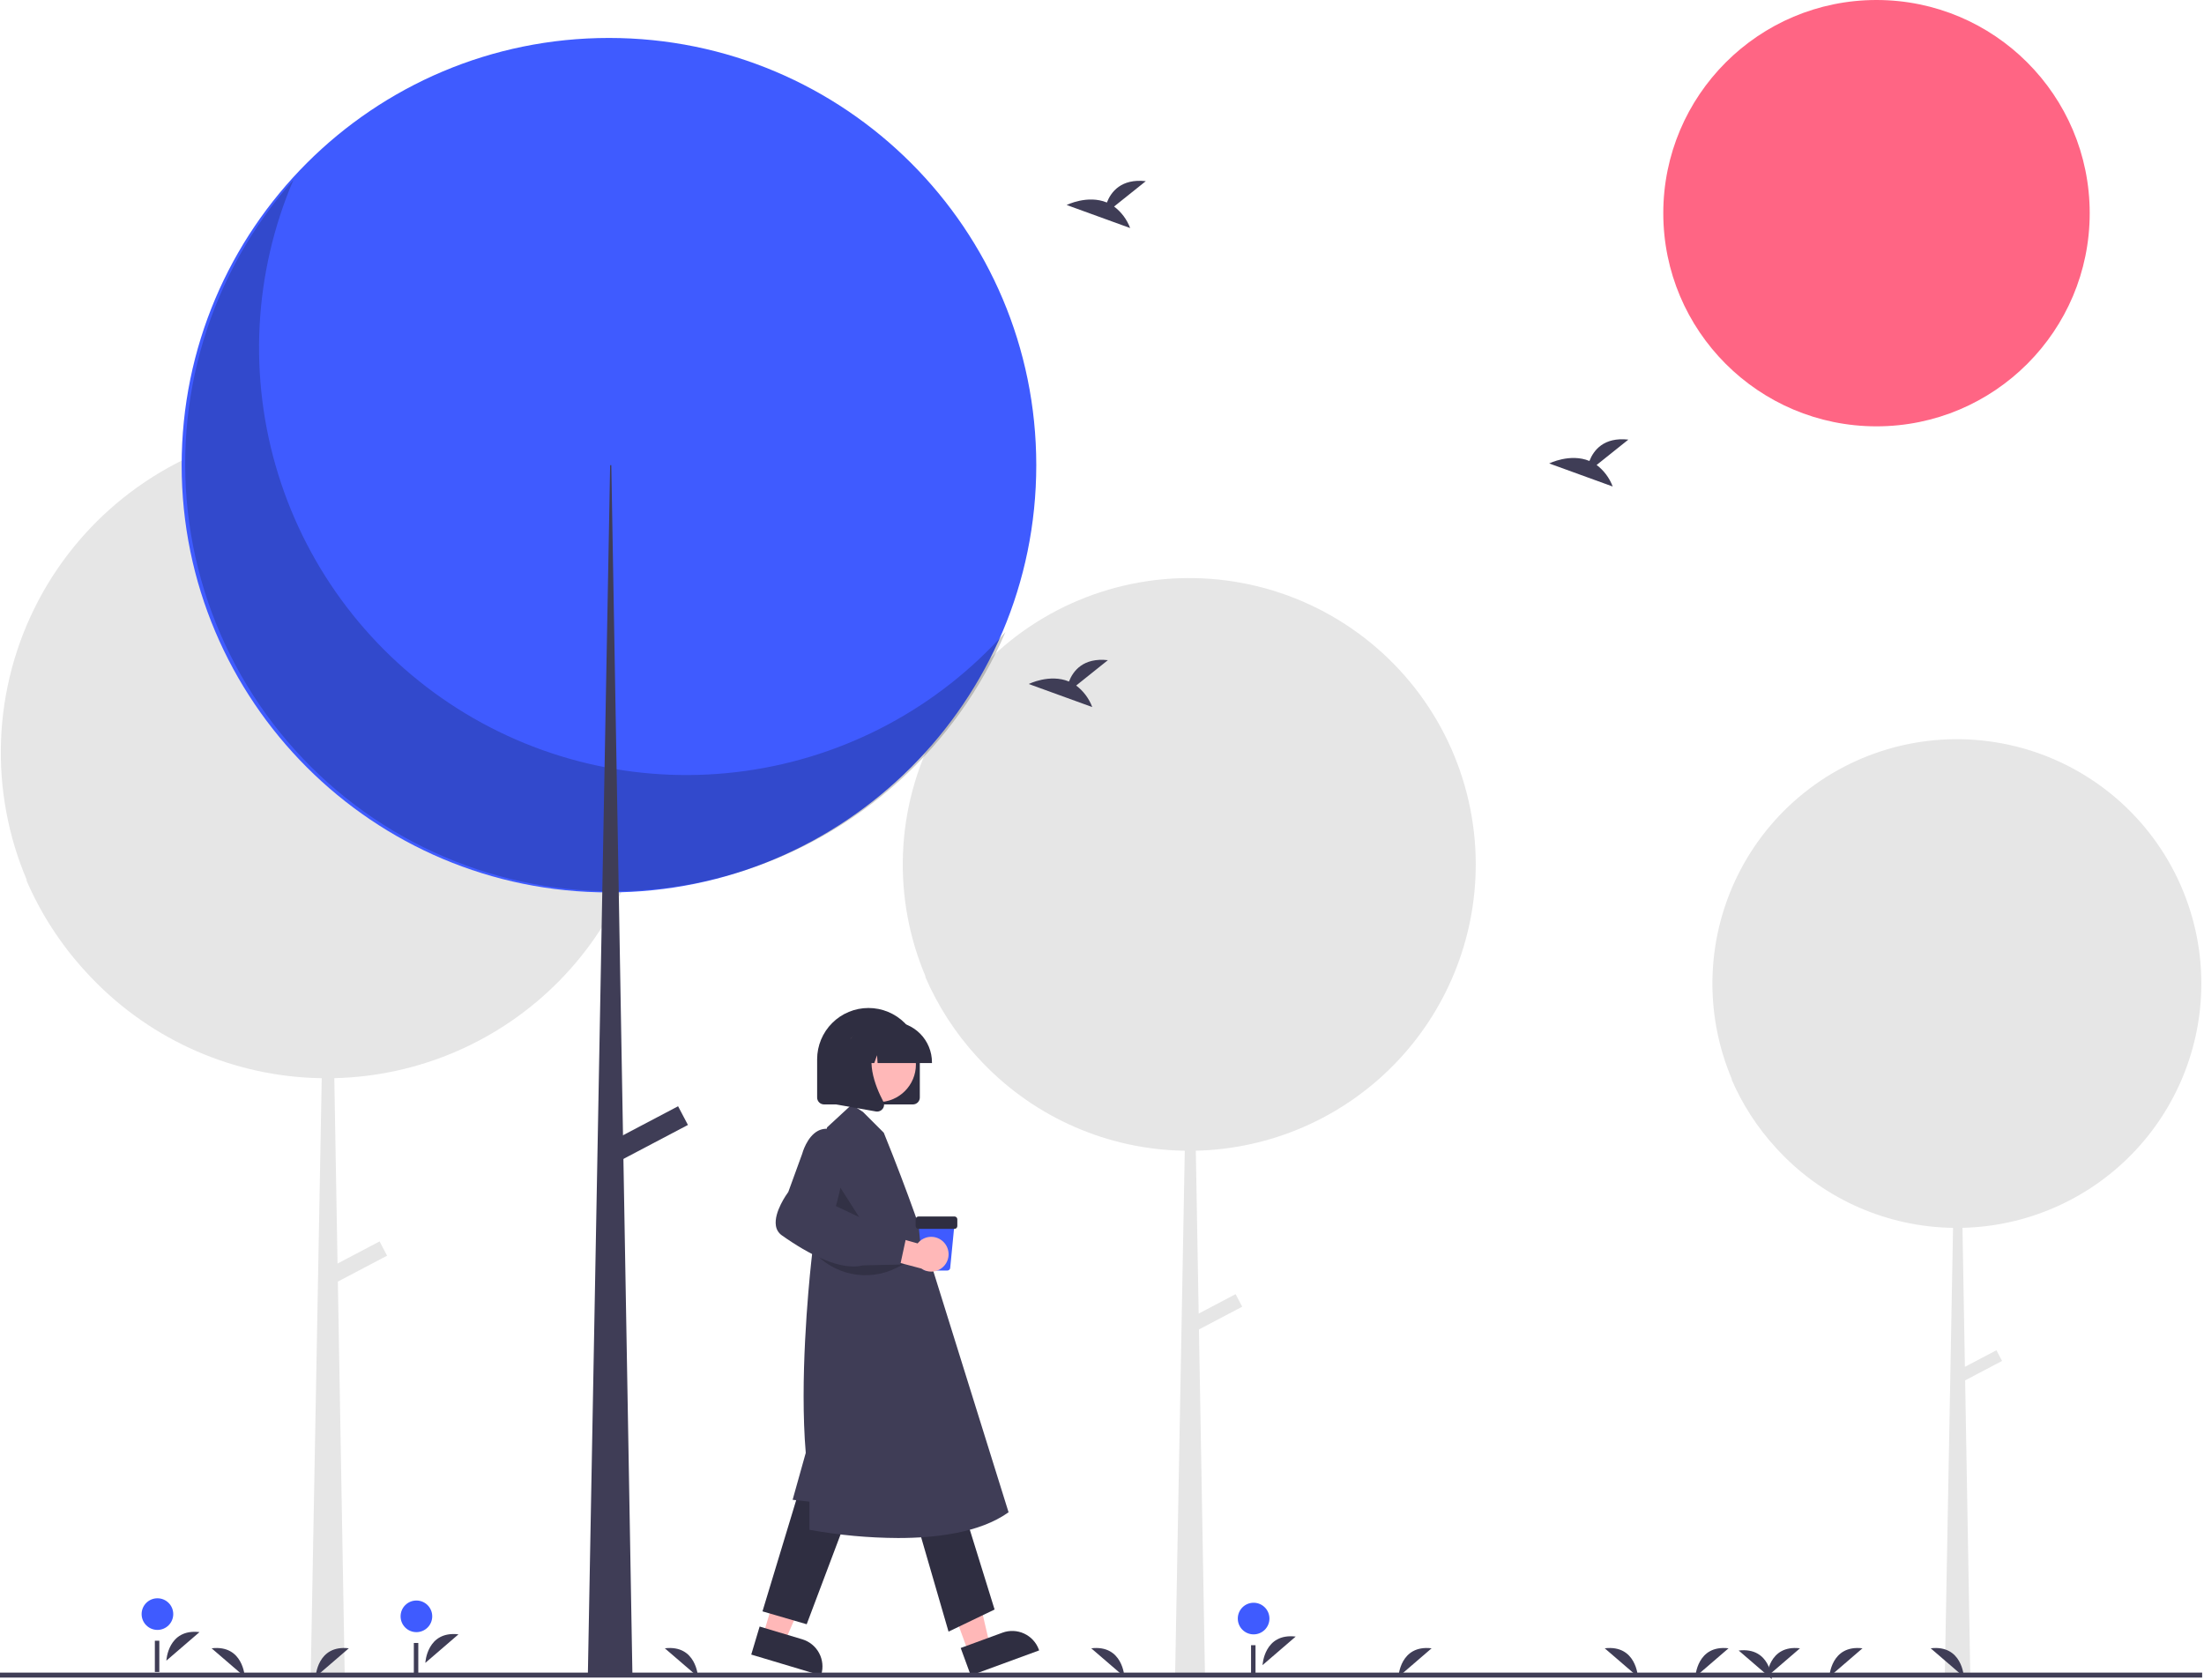 <svg width="421" height="321" viewBox="0 0 421 321" fill="none" xmlns="http://www.w3.org/2000/svg">
<path d="M145.754 312.421L149.886 313.659L156.628 298.308L150.528 296.481L145.754 312.421Z" fill="#FFB8B8"/>
<path d="M145.104 310.756L153.243 313.194L153.243 313.194C154.619 313.606 155.774 314.547 156.456 315.812C157.137 317.076 157.288 318.558 156.876 319.934L156.826 320.103L143.5 316.111L145.104 310.756Z" fill="#2F2E41"/>
<path d="M185.029 315.798L189.079 314.313L185.279 297.983L179.301 300.175L185.029 315.798Z" fill="#FFB8B8"/>
<path d="M183.51 314.854L191.487 311.93L191.487 311.929C192.835 311.435 194.324 311.497 195.627 312.101C196.93 312.704 197.94 313.801 198.434 315.149L198.495 315.314L185.434 320.103L183.51 314.854Z" fill="#2F2E41"/>
<path d="M152.684 284.631L145.646 307.856L154.092 310.319L162.185 288.853L152.684 284.631Z" fill="#2F2E41"/>
<path d="M174.852 289.909L181.186 311.727L189.983 307.504L183.649 287.094L174.852 289.909Z" fill="#2F2E41"/>
<path d="M171.556 293.844C165.923 293.819 160.303 293.3 154.76 292.295L154.619 292.267V286.9L151.402 286.542L153.913 277.576C152.743 263.763 154.405 246.27 154.943 241.235C155.067 240.054 155.148 239.391 155.148 239.391L157.97 215.399L162.693 211.039L164.839 212.435L168.819 216.415C173.445 227.8 177.116 238.518 177.139 239.207L192.653 288.923L192.549 288.997C187.162 292.8 178.95 293.844 171.556 293.844Z" fill="#3F3D56"/>
<path opacity="0.2" d="M159.971 226.041L158.887 232.812L166.23 235.841L159.971 226.041Z" fill="black"/>
<path d="M174.383 211.003H157.403C157.054 211.003 156.719 210.864 156.472 210.617C156.225 210.37 156.086 210.035 156.086 209.686V202.367C156.091 199.77 157.127 197.28 158.965 195.445C160.804 193.61 163.295 192.58 165.893 192.58C168.491 192.58 170.982 193.61 172.821 195.445C174.659 197.28 175.695 199.77 175.7 202.367V209.686C175.7 210.035 175.561 210.37 175.314 210.617C175.067 210.864 174.732 211.003 174.383 211.003Z" fill="#2F2E41"/>
<path d="M167.766 210.562C171.737 210.562 174.956 207.343 174.956 203.372C174.956 199.401 171.737 196.182 167.766 196.182C163.795 196.182 160.576 199.401 160.576 203.372C160.576 207.343 163.795 210.562 167.766 210.562Z" fill="#FFB8B8"/>
<path d="M178.02 203.099H167.638L167.531 201.609L166.999 203.099H165.4L165.189 200.145L164.134 203.099H161.041V202.953C161.043 200.896 161.861 198.924 163.316 197.47C164.77 196.016 166.742 195.198 168.799 195.195H170.262C172.319 195.198 174.291 196.016 175.746 197.47C177.2 198.924 178.018 200.896 178.02 202.953V203.099Z" fill="#2F2E41"/>
<path d="M167.552 212.369C167.474 212.369 167.396 212.362 167.319 212.349L159.717 211.007V198.443H168.086L167.878 198.684C164.996 202.046 167.168 207.498 168.719 210.448C168.833 210.664 168.884 210.908 168.866 211.152C168.847 211.396 168.761 211.63 168.616 211.826C168.494 211.994 168.334 212.131 168.149 212.226C167.965 212.32 167.76 212.369 167.552 212.369Z" fill="#2F2E41"/>
<path d="M180.966 242.739H176.799C176.665 242.74 176.536 242.69 176.437 242.6C176.338 242.511 176.276 242.387 176.264 242.254L175.43 233.704H182.336L181.502 242.254C181.489 242.387 181.427 242.511 181.328 242.6C181.229 242.69 181.1 242.74 180.966 242.739Z" fill="#3F5BFF"/>
<path d="M182.326 234.78H175.442C175.3 234.78 175.163 234.723 175.062 234.622C174.961 234.521 174.904 234.385 174.904 234.242V232.951C174.904 232.809 174.961 232.672 175.062 232.571C175.163 232.47 175.3 232.414 175.442 232.414H182.326C182.469 232.414 182.605 232.47 182.706 232.571C182.807 232.672 182.864 232.809 182.864 232.951V234.242C182.864 234.385 182.807 234.521 182.706 234.622C182.605 234.723 182.469 234.78 182.326 234.78Z" fill="#2F2E41"/>
<path opacity="0.2" d="M155.322 239.061C157.236 241.276 159.832 242.793 162.701 243.374C165.571 243.954 168.552 243.564 171.176 242.265L172.741 241.491L155.322 239.061Z" fill="black"/>
<path d="M180.343 237.405C180.022 237.045 179.626 236.759 179.183 236.569C178.74 236.378 178.26 236.286 177.778 236.301C177.296 236.316 176.823 236.436 176.392 236.653C175.961 236.87 175.584 237.179 175.285 237.558L168.025 235.52L165.711 239.63L176.003 242.364C176.673 242.823 177.489 243.02 178.294 242.919C179.1 242.817 179.841 242.423 180.375 241.812C180.91 241.201 181.202 240.415 181.196 239.602C181.19 238.79 180.886 238.009 180.343 237.405Z" fill="#FFB8B8"/>
<path d="M163.018 241.966C159.566 241.967 154.896 239.943 149.352 236.023C149.043 235.809 148.782 235.533 148.585 235.213C148.388 234.893 148.26 234.535 148.209 234.163C147.8 231.572 150.327 228.07 150.575 227.734L153.231 220.439C153.262 220.32 154.118 217.164 156.267 216.041C156.72 215.809 157.217 215.677 157.725 215.656C158.233 215.634 158.74 215.722 159.211 215.915C163.305 217.406 160.108 228.917 159.669 230.427L165.093 232.98L168.537 235.176L173.254 235.669L171.974 241.596L164.81 241.757C164.223 241.901 163.621 241.971 163.018 241.966Z" fill="#3F3D56"/>
<path d="M420.492 187.897C420.488 180.971 418.944 174.133 415.971 167.877C412.998 161.621 408.67 156.106 403.302 151.729C397.934 147.353 391.659 144.225 384.933 142.573C378.207 140.921 371.197 140.786 364.412 142.177C357.628 143.569 351.237 146.452 345.704 150.619C340.171 154.785 335.635 160.13 332.423 166.266C329.211 172.403 327.404 179.177 327.133 186.098C326.863 193.018 328.135 199.913 330.858 206.281C330.812 206.23 330.765 206.181 330.72 206.13C332.794 210.964 335.669 215.414 339.225 219.291C339.235 219.303 339.246 219.314 339.257 219.326C339.544 219.638 339.832 219.949 340.127 220.254C344.395 224.705 349.504 228.264 355.158 230.724C360.812 233.184 366.898 234.496 373.063 234.585L371.486 320.291H376.36L375.374 263.724L382.426 260.011L381.35 257.968L375.329 261.138L374.866 234.581C387.062 234.301 398.664 229.26 407.191 220.536C415.717 211.811 420.492 200.096 420.492 187.897Z" fill="#E6E6E6"/>
<path d="M281.893 165.137C281.889 157.02 280.079 149.006 276.595 141.675C273.11 134.344 268.039 127.88 261.748 122.751C255.457 117.622 248.104 113.957 240.221 112.021C232.339 110.085 224.124 109.927 216.173 111.557C208.222 113.188 200.733 116.567 194.249 121.45C187.765 126.333 182.448 132.597 178.684 139.788C174.92 146.979 172.802 154.918 172.485 163.028C172.168 171.139 173.659 179.218 176.85 186.682C176.797 186.622 176.741 186.564 176.688 186.504C179.119 192.17 182.489 197.384 186.655 201.928C186.668 201.941 186.68 201.955 186.693 201.968C187.029 202.335 187.367 202.699 187.713 203.056C192.714 208.272 198.701 212.443 205.327 215.326C211.953 218.209 219.086 219.747 226.311 219.851L224.462 320.291H230.175L229.019 254L237.283 249.649L236.022 247.254L228.966 250.969L228.423 219.846C242.716 219.518 256.313 213.611 266.305 203.386C276.298 193.162 281.893 179.434 281.893 165.137Z" fill="#E6E6E6"/>
<path d="M124.706 143.729C124.701 134.492 122.641 125.372 118.676 117.03C114.711 108.687 108.94 101.331 101.781 95.495C94.622 89.658 86.254 85.487 77.284 83.284C68.314 81.081 58.966 80.9 49.918 82.756C40.869 84.612 32.347 88.457 24.968 94.014C17.59 99.57 11.539 106.698 7.256 114.882C2.972 123.065 0.563 132.099 0.202 141.329C-0.159 150.559 1.538 159.753 5.169 168.246C5.108 168.178 5.045 168.113 4.985 168.045C7.751 174.492 11.585 180.425 16.327 185.596C16.341 185.611 16.356 185.627 16.37 185.642C16.753 186.059 17.137 186.474 17.531 186.88C23.222 192.816 30.035 197.562 37.575 200.843C45.116 204.124 53.233 205.874 61.455 205.992L59.35 320.291H65.852L64.536 244.853L73.94 239.901L72.506 237.176L64.476 241.404L63.858 205.987C80.123 205.614 95.596 198.891 106.967 187.256C118.339 175.621 124.706 159.998 124.706 143.729Z" fill="#E6E6E6"/>
<path d="M358.442 81.453C380.934 81.453 399.168 63.219 399.168 40.727C399.168 18.234 380.934 0 358.442 0C335.949 0 317.715 18.234 317.715 40.727C317.715 63.219 335.949 81.453 358.442 81.453Z" fill="#FF6584"/>
<path d="M116.321 170.498C161.401 170.498 197.945 133.954 197.945 88.874C197.945 43.794 161.401 7.25 116.321 7.25C71.242 7.25 34.697 43.794 34.697 88.874C34.697 133.954 71.242 170.498 116.321 170.498Z" fill="#3F5BFF"/>
<path opacity="0.2" d="M56.054 34.355C48.44 52.165 47.407 72.102 53.14 90.603C58.872 109.104 70.997 124.964 87.347 135.349C103.696 145.734 123.206 149.967 142.389 147.291C161.572 144.616 179.179 135.206 192.063 120.744C187.412 131.625 180.451 141.365 171.663 149.288C162.874 157.212 152.467 163.13 141.164 166.633C129.861 170.135 117.931 171.138 106.202 169.573C94.473 168.007 83.224 163.91 73.235 157.566C63.246 151.221 54.757 142.781 48.353 132.83C41.951 122.878 37.788 111.654 36.153 99.934C34.519 88.214 35.452 76.279 38.889 64.955C42.325 53.632 48.182 43.191 56.054 34.355Z" fill="black"/>
<path d="M116.546 88.874H116.77L120.807 320.291H112.285L116.546 88.874Z" fill="#3F3D56"/>
<path d="M129.526 211.354L116.033 218.458L117.914 222.029L131.406 214.925L129.526 211.354Z" fill="#3F3D56"/>
<path d="M241.168 318.126C241.168 318.126 241.462 311.956 247.5 312.673L241.168 318.126Z" fill="#3F3D56"/>
<path d="M239.461 312.254C241.13 312.254 242.483 310.901 242.483 309.233C242.483 307.564 241.13 306.211 239.461 306.211C237.792 306.211 236.439 307.564 236.439 309.233C236.439 310.901 237.792 312.254 239.461 312.254Z" fill="#3F5BFF"/>
<path d="M239.824 314.321H238.971V320.291H239.824V314.321Z" fill="#3F3D56"/>
<path d="M31.777 317.274C31.777 317.274 32.072 311.103 38.109 311.82L31.777 317.274Z" fill="#3F3D56"/>
<path d="M30.072 311.401C31.741 311.401 33.094 310.048 33.094 308.379C33.094 306.711 31.741 305.358 30.072 305.358C28.404 305.358 27.051 306.711 27.051 308.379C27.051 310.048 28.404 311.401 30.072 311.401Z" fill="#3F5BFF"/>
<path d="M30.433 313.468H29.58V319.438H30.433V313.468Z" fill="#3F3D56"/>
<path d="M81.246 317.7C81.246 317.7 81.541 311.529 87.578 312.246L81.246 317.7Z" fill="#3F3D56"/>
<path d="M79.541 311.828C81.21 311.828 82.563 310.475 82.563 308.806C82.563 307.137 81.21 305.785 79.541 305.785C77.872 305.785 76.519 307.137 76.519 308.806C76.519 310.475 77.872 311.828 79.541 311.828Z" fill="#3F5BFF"/>
<path d="M79.902 313.895H79.049V319.865H79.902V313.895Z" fill="#3F3D56"/>
<path d="M212.807 39.458L218.868 34.611C214.159 34.091 212.225 36.659 211.433 38.692C207.754 37.164 203.75 39.166 203.75 39.166L215.877 43.569C215.265 41.934 214.2 40.509 212.807 39.458Z" fill="#3F3D56"/>
<path d="M304.981 88.837L311.042 83.99C306.333 83.47 304.398 86.038 303.607 88.071C299.928 86.543 295.924 88.545 295.924 88.545L308.051 92.948C307.439 91.313 306.374 89.888 304.981 88.837Z" fill="#3F3D56"/>
<path d="M205.565 130.975L211.625 126.127C206.917 125.608 204.982 128.175 204.191 130.208C200.512 128.68 196.508 130.682 196.508 130.682L208.635 135.085C208.023 133.451 206.958 132.025 205.565 130.975Z" fill="#3F3D56"/>
<path d="M323.848 320.366C323.848 320.366 324.142 314.195 330.179 314.913L323.848 320.366Z" fill="#3F3D56"/>
<path d="M267.129 320.366C267.129 320.366 267.423 314.195 273.461 314.913L267.129 320.366Z" fill="#3F3D56"/>
<path d="M60.297 320.366C60.297 320.366 60.591 314.195 66.629 314.913L60.297 320.366Z" fill="#3F3D56"/>
<path d="M349.436 320.366C349.436 320.366 349.73 314.195 355.767 314.913L349.436 320.366Z" fill="#3F3D56"/>
<path d="M337.494 320.366C337.494 320.366 337.789 314.195 343.826 314.913L337.494 320.366Z" fill="#3F3D56"/>
<path d="M312.861 320.366C312.861 320.366 312.566 314.195 306.529 314.913L312.861 320.366Z" fill="#3F3D56"/>
<path d="M214.777 320.366C214.777 320.366 214.482 314.195 208.445 314.913L214.777 320.366Z" fill="#3F3D56"/>
<path d="M133.324 320.366C133.324 320.366 133.029 314.195 126.992 314.913L133.324 320.366Z" fill="#3F3D56"/>
<path d="M46.752 320.366C46.752 320.366 46.457 314.195 40.42 314.913L46.752 320.366Z" fill="#3F3D56"/>
<path d="M375.125 320.366C375.125 320.366 374.83 314.195 368.793 314.913L375.125 320.366Z" fill="#3F3D56"/>
<path d="M338.449 320.793C338.449 320.793 338.154 314.622 332.117 315.339L338.449 320.793Z" fill="#3F3D56"/>
<path d="M420.645 319.56H0V320.507H420.645V319.56Z" fill="#3F3D56"/>
</svg>
